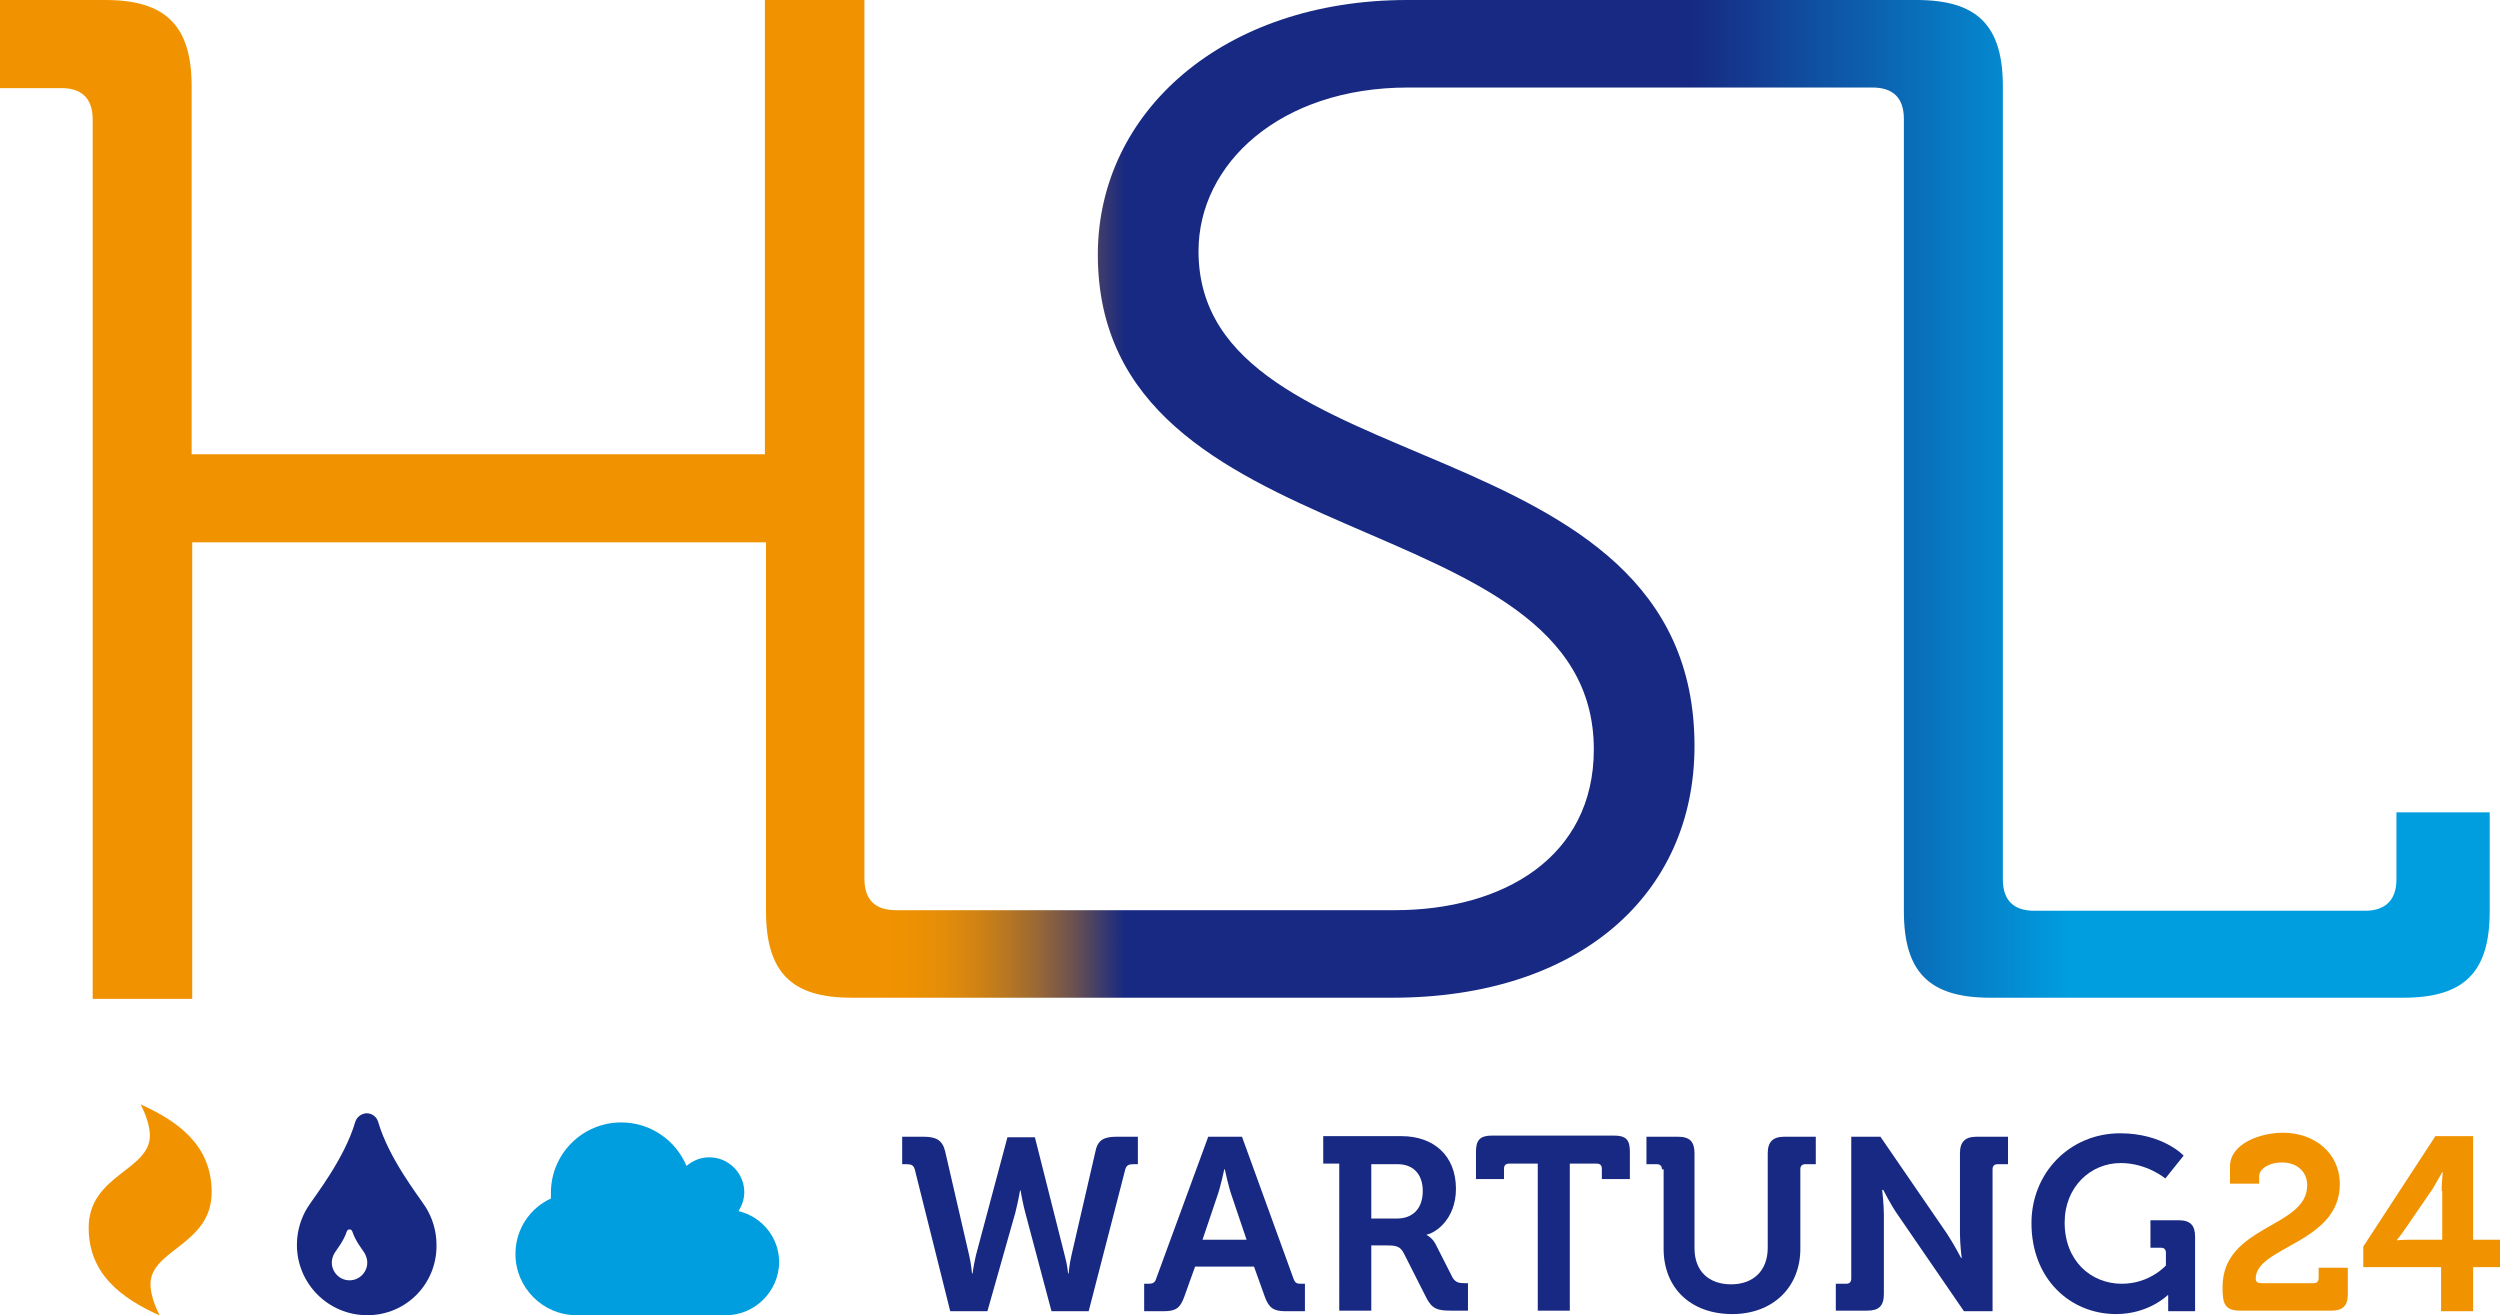 <?xml version="1.0" encoding="utf-8"?>
<!-- Generator: Adobe Illustrator 19.2.1, SVG Export Plug-In . SVG Version: 6.00 Build 0)  -->
<!DOCTYPE svg PUBLIC "-//W3C//DTD SVG 1.1//EN" "http://www.w3.org/Graphics/SVG/1.1/DTD/svg11.dtd">
<svg version="1.1" id="Ebene_1" xmlns="http://www.w3.org/2000/svg" xmlns:xlink="http://www.w3.org/1999/xlink" x="0px" y="0px"
	 viewBox="0 0 437 229.9" enable-background="new 0 0 437 229.9" xml:space="preserve">
<g>
	<g>
		<path fill="#172982" d="M159.9,204.4c-0.2-0.7-0.6-0.9-1.4-0.9h-0.8v-4.8h3.7c2.1,0,3.3,0.5,3.8,2.5l4.2,18.2
			c0.4,1.7,0.5,3.2,0.5,3.2h0.1c0,0,0.2-1.5,0.6-3.2l5.5-20.6h4.8l5.2,20.6c0.5,1.8,0.6,3.2,0.6,3.2h0.1c0,0,0.1-1.5,0.5-3.2
			l4.2-18.2c0.4-2,1.6-2.5,3.7-2.5h3.7v4.8h-0.8c-0.8,0-1.2,0.2-1.4,0.9l-6.4,24.8h-6.5l-4.6-17.3c-0.5-1.9-0.8-3.8-0.8-3.8h-0.1
			c0,0-0.3,1.8-0.8,3.8l-4.9,17.3h-6.5L159.9,204.4z"/>
		<path fill="#172982" d="M200.1,224.4h0.7c0.7,0,1.1-0.2,1.3-0.9l9.1-24.8h5.9l9,24.8c0.3,0.8,0.6,0.9,1.3,0.9h0.7v4.8h-3.4
			c-2.1,0-2.9-0.6-3.6-2.5l-1.9-5.3h-10.3l-1.9,5.3c-0.7,1.9-1.4,2.5-3.6,2.5h-3.4V224.4z M217.9,216.7l-2.6-7.7
			c-0.6-1.7-1.2-4.6-1.2-4.6H214c0,0-0.6,2.9-1.2,4.6l-2.6,7.7H217.9z"/>
		<path fill="#172982" d="M234.1,203.4h-2.8v-4.8h13.7c5.6,0,9.5,3.4,9.5,9.2c0,5.5-3.8,7.8-5.1,8v0.1c0,0,0.9,0.4,1.5,1.5l3,5.9
			c0.5,0.9,1.2,1,2.1,1h0.6v4.8h-3c-2.3,0-3.3-0.3-4.3-2.3l-3.9-7.7c-0.6-1.2-1.3-1.4-2.9-1.4h-2.8v11.4h-5.6V203.4z M244.2,213
			c2.8,0,4.5-1.8,4.5-4.8c0-3-1.7-4.7-4.4-4.7h-4.6v9.5H244.2z"/>
		<path fill="#172982" d="M268.5,203.4h-4.7c-0.6,0-0.9,0.3-0.9,0.9v1.8h-4.9v-4.8c0-2,0.7-2.8,2.8-2.8h21.3c2.1,0,2.8,0.7,2.8,2.8
			v4.8h-4.9v-1.8c0-0.6-0.3-0.9-0.9-0.9h-4.7v25.7h-5.6V203.4z"/>
		<path fill="#172982" d="M290.5,204.4c0-0.6-0.3-0.9-0.9-0.9h-1.8v-4.8h5.5c2.1,0,2.9,0.9,2.9,2.9v16.6c0,4,2.5,6.3,6.4,6.3
			c3.8,0,6.4-2.3,6.4-6.4v-16.5c0-2,0.9-2.9,2.9-2.9h5.5v4.8h-1.8c-0.6,0-0.9,0.3-0.9,0.9v13.9c0,6.7-4.8,11.4-11.9,11.4
			c-7.3,0-12-4.6-12-11.4V204.4z"/>
		<path fill="#172982" d="M320.9,224.4h1.8c0.6,0,0.9-0.3,0.9-0.9v-24.8h5.1l11.6,16.9c1.2,1.8,2.5,4.3,2.5,4.3h0.1
			c0,0-0.3-2.5-0.3-4.3v-14c0-2,0.9-2.9,2.9-2.9h5.5v4.8h-1.8c-0.6,0-0.9,0.3-0.9,0.9v24.8h-5l-11.6-16.9c-1.2-1.7-2.5-4.3-2.5-4.3
			H329c0,0,0.3,2.5,0.3,4.3v13.9c0,2.1-0.9,2.9-2.9,2.9h-5.5V224.4z"/>
		<path fill="#172982" d="M370.6,198.1c7.5,0,11.1,3.9,11.1,3.9l-3.2,4c0,0-3.2-2.7-7.8-2.7c-5.3,0-9.8,4.2-9.8,10.4
			c0,6.7,4.6,10.7,10,10.7c4.9,0,7.7-3.2,7.7-3.2V219c0-0.6-0.3-0.9-0.9-0.9h-1.8v-4.8h4.9c2.1,0,2.9,0.9,2.9,2.9v13H379v-1.5
			c0-0.6,0-1.3,0-1.3h-0.1c0,0-3.3,3.3-9,3.3c-8,0-14.8-6.1-14.8-15.9C355.1,205,361.8,198.1,370.6,198.1z"/>
		<path fill="#F19300" d="M403.3,207.2c0-2.4-1.8-4-4.4-4c-2.4,0-4,1.2-4,2.4v1.3h-5.1v-3c0-4,5.3-5.9,9.3-5.9c5.3,0,9.9,3.4,9.9,9
			c0,10.3-14.7,10.9-14.7,16.5c0,0.6,0.3,0.8,1.2,0.8h8.9c0.6,0,0.9-0.3,0.9-0.9v-1.8h5.1v4.6c0,2.1-0.9,2.9-2.9,2.9h-15.9
			c-2.7,0-3.1-1.2-3.1-4C388.4,214.1,403.3,214.7,403.3,207.2z"/>
		<path fill="#F19300" d="M413.1,217.9l12.6-19.3h6.6v18.1h4.7v4.8h-4.7v7.7h-5.6v-7.7h-13.6V217.9z M426.8,208.2
			c0-1.5,0.2-3.3,0.2-3.3h-0.1c0,0-0.9,1.6-1.6,2.8l-4.8,7c-0.8,1.2-1.5,2-1.5,2v0.1c0,0,1.2-0.1,2.7-0.1h5.2V208.2z"/>
	</g>
	<g>
		<path fill="#F19300" d="M26.3,224.5c0,1.7,0.8,3.9,1.6,5.4l-0.1,0l0,0c-6.6-3-12.3-7.2-12.3-15.3c0-9.2,10.7-10,10.7-16.1
			c0-1.7-0.8-3.9-1.6-5.4l0.1,0l0,0c6.6,3,12.3,7.2,12.3,15.3C37,217.6,26.3,218.4,26.3,224.5z"/>
		<path fill="#172982" d="M64.2,229.9c-6.8,0-12.3-5.5-12.3-12.3c0-2.4,0.7-4.7,1.9-6.6c1.2-1.9,6.4-8.4,8.3-14.9
			c0.3-1,1.3-1.5,2-1.5c0.8,0,1.7,0.5,2,1.5c1.9,6.5,7.1,13,8.3,14.9c1.2,1.9,1.9,4.2,1.9,6.6C76.4,224.4,71,229.9,64.2,229.9z
			 M63.7,219c-0.3-0.5-1.6-2.1-2.1-3.7c-0.1-0.3-0.3-0.4-0.5-0.4c-0.2,0-0.4,0.1-0.5,0.4c-0.5,1.6-1.8,3.2-2.1,3.7
			c-0.3,0.5-0.5,1.1-0.5,1.7c0,1.7,1.4,3.1,3.1,3.1c1.7,0,3.1-1.4,3.1-3.1C64.2,220.1,64,219.5,63.7,219z"/>
		<path fill="#009DDF" d="M126.9,229.9h-26.1c-5.9,0-10.7-4.8-10.7-10.7c0-4.3,2.5-8,6.2-9.7c0-0.3,0-0.7,0-1
			c0-6.8,5.5-12.3,12.3-12.3c5.1,0,9.5,3.1,11.4,7.6c1.1-0.9,2.4-1.5,4-1.5c3.4,0,6.1,2.8,6.1,6.1c0,1.2-0.4,2.3-1,3.3
			c4.1,1,7.1,4.6,7.1,9C136.1,225.8,131.9,229.9,126.9,229.9z"/>
	</g>
	<linearGradient id="SVGID_1_" gradientUnits="userSpaceOnUse" x1="435.243" y1="87.27" x2="-7.836206e-09" y2="87.27">
		<stop  offset="0.169" style="stop-color:#009DDF"/>
		<stop  offset="0.322" style="stop-color:#172982"/>
		<stop  offset="0.548" style="stop-color:#172982"/>
		<stop  offset="0.556" style="stop-color:#36386F"/>
		<stop  offset="0.568" style="stop-color:#685052"/>
		<stop  offset="0.581" style="stop-color:#926539"/>
		<stop  offset="0.594" style="stop-color:#B47524"/>
		<stop  offset="0.607" style="stop-color:#CF8214"/>
		<stop  offset="0.62" style="stop-color:#E28C09"/>
		<stop  offset="0.634" style="stop-color:#ED9102"/>
		<stop  offset="0.648" style="stop-color:#F19300"/>
	</linearGradient>
	<path fill="url(#SVGID_1_)" d="M418.9,142v11.7c0,3.7-2,5.5-5.5,5.5h-57.8c-3.5,0-5.5-1.7-5.5-5.5V15.1c0-10.7-4.5-15.1-15.1-15.1
		h-12.3c-0.5,0-2.7,0-6,0C298.4,0,246,0,246,0c-32.1,0-54.1,19.5-54.1,44.5c0,53.9,86.7,42.8,86.7,86.5c0,18.8-15.8,28.1-34.8,28.1
		c-0.1,0-51.5,0-76.5,0v0h-10.7c-3.5,0-5.5-1.7-5.5-5.5V0h-17.4v79.4H33.5V15.1C33.5,4.5,29,0,18.4,0H0v15.4h10.7
		c3.5,0,5.5,1.7,5.5,5.5v153.7h17.4V94.8h100.3v0.2v64.3c0,10.7,4.5,15.1,14.9,15.1h18.6v0c17.8,0,74.9,0,76,0
		c32.6,0,52.8-18,52.8-44c0-57.1-86.7-45.2-86.7-86.5c0-15.3,14.3-28.6,36.6-28.6c0,0,47.7,0,70.5,0c5,0,8.9,0,10.7,0
		c3.5,0,5.5,1.7,5.5,5.5v138.5c0,10.7,4.5,15.1,15.1,15.1h72.2c10.7,0,15.1-4.5,15.1-15.1V142H418.9z"/>
</g>
</svg>
